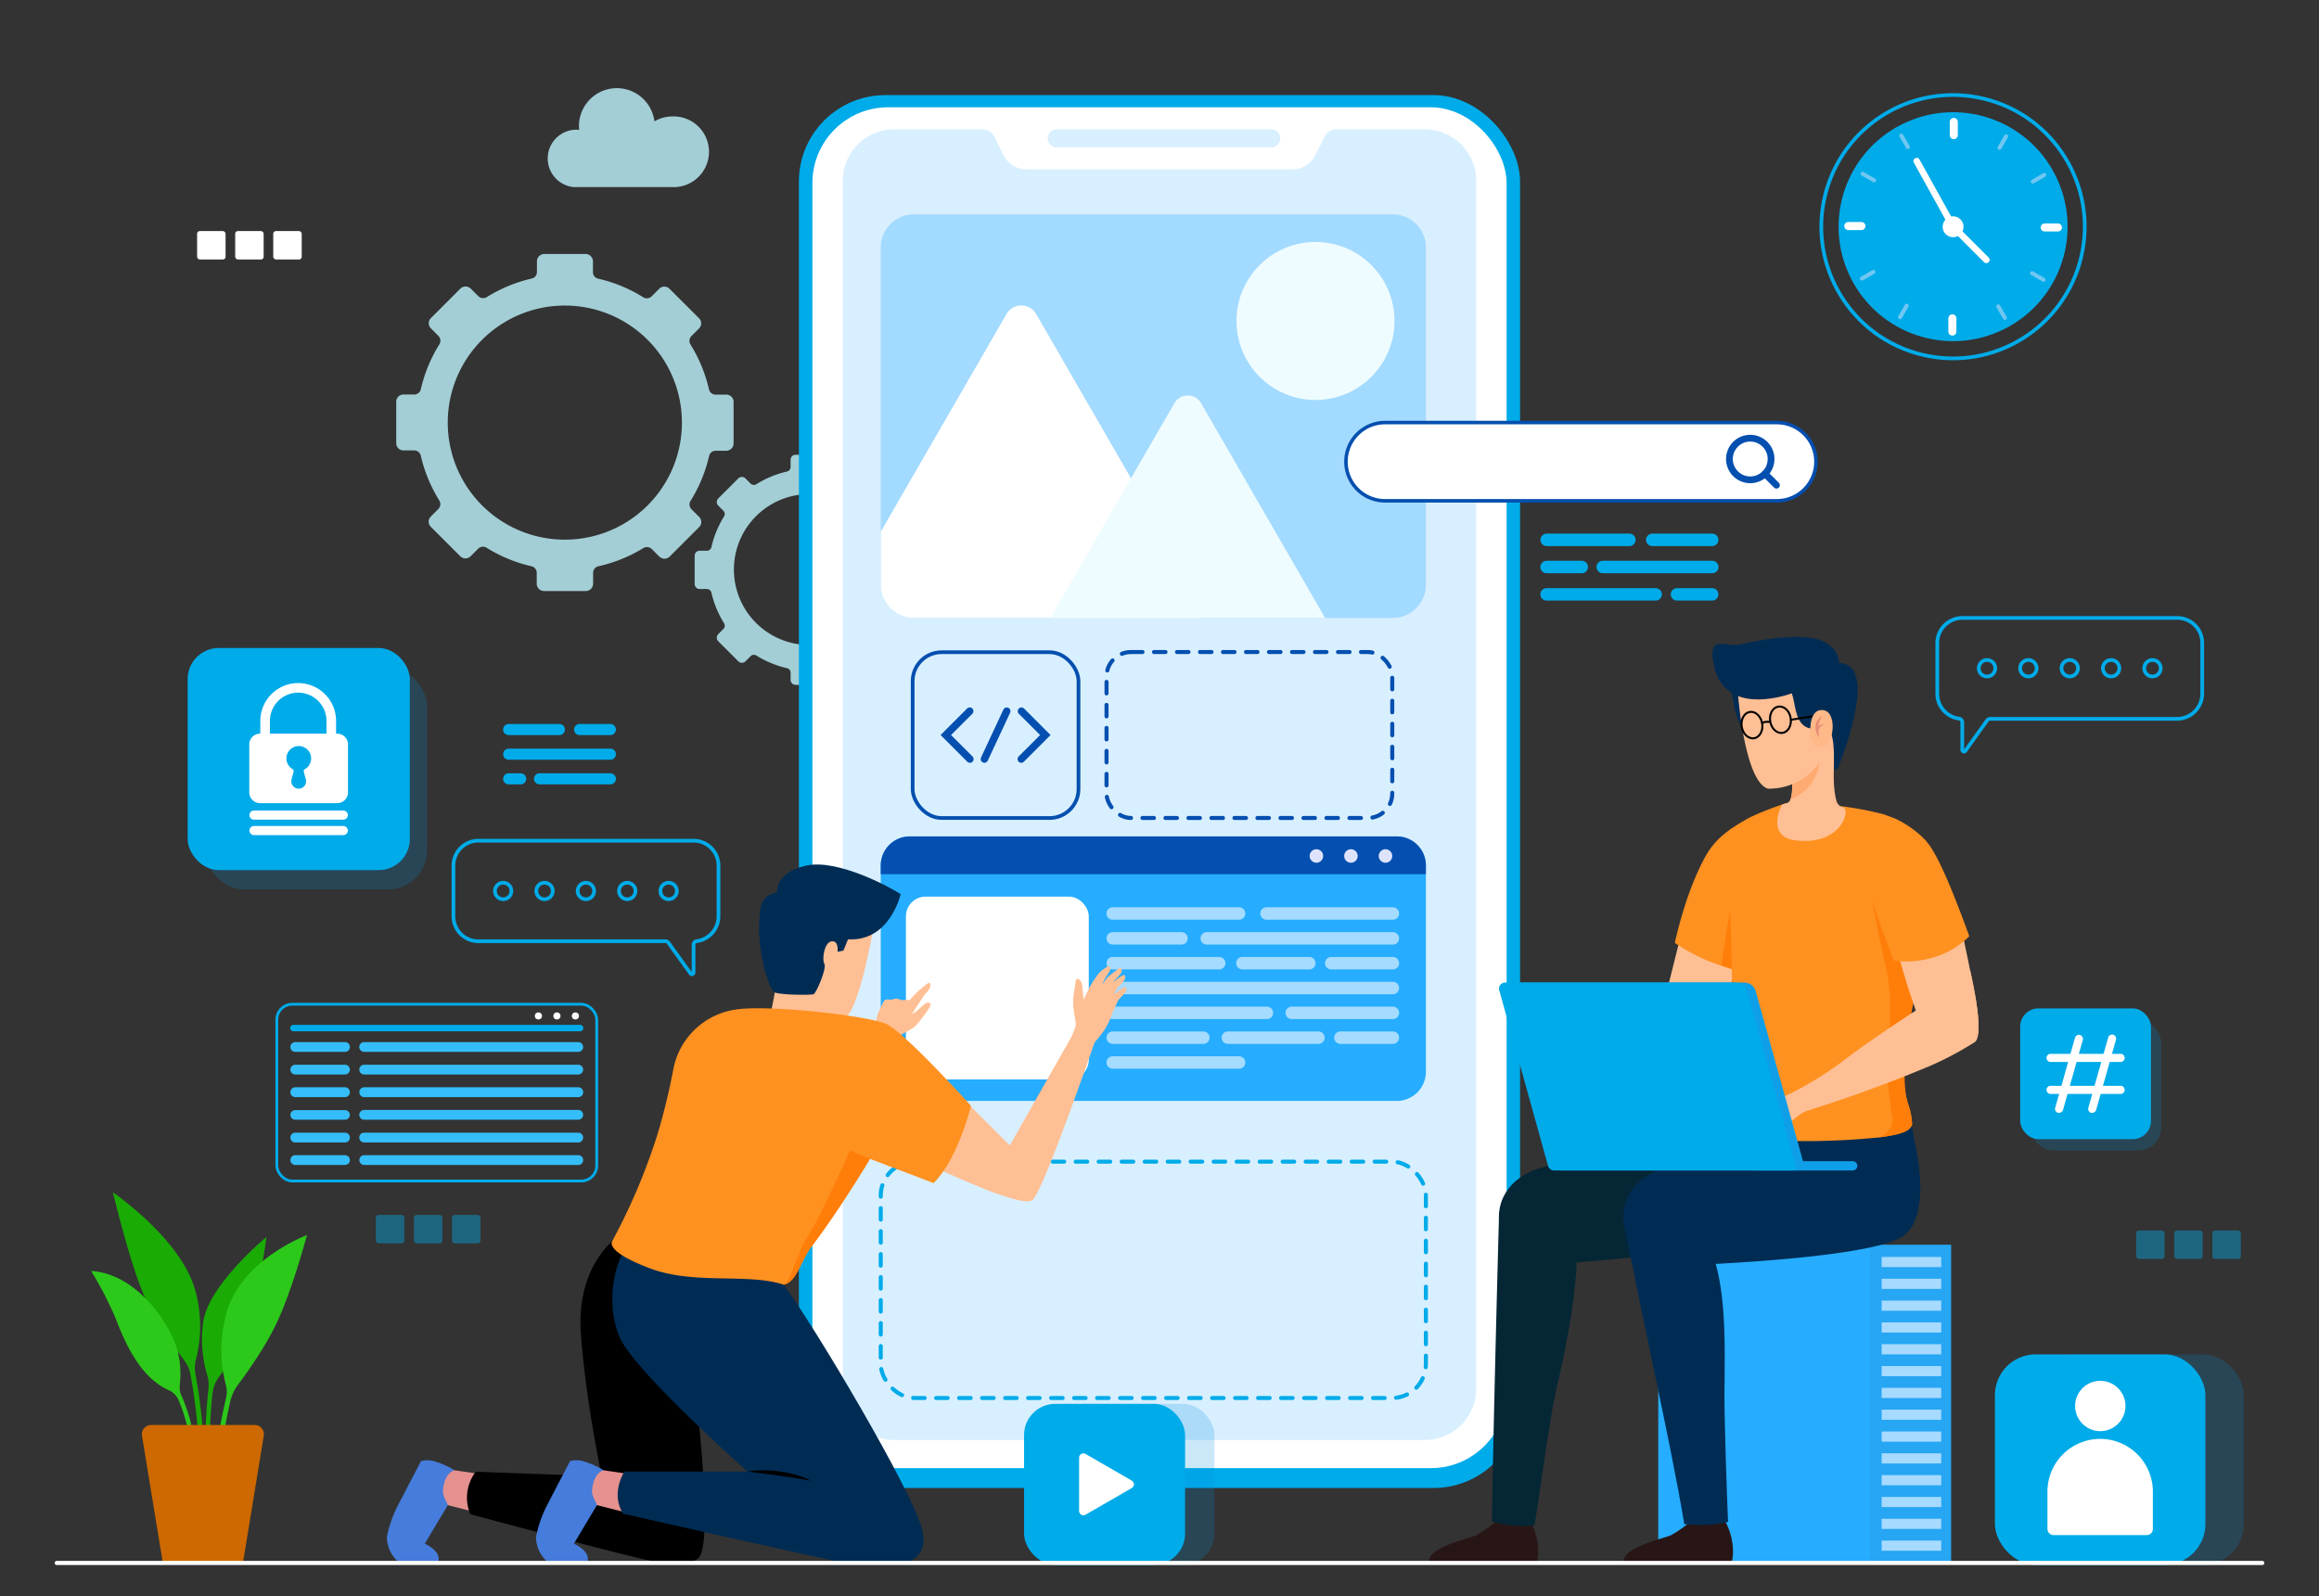 <svg xmlns="http://www.w3.org/2000/svg" id="Layer_1" data-name="Layer 1" viewBox="0 0 645.32 444.33"><rect x="0" y="0" width="645.32" height="444.33" fill="#333333" stroke="none"/><defs><style>.cls-1,.cls-47{opacity:0.8;}.cls-2,.cls-47{fill:#bff5ff;}.cls-3,.cls-34{fill:#fff;}.cls-4{opacity:0.42;}.cls-5{fill:#00abe9;}.cls-6{fill:#d8efff;}.cls-13,.cls-14,.cls-27,.cls-33,.cls-35,.cls-36,.cls-38,.cls-39,.cls-41,.cls-42,.cls-46,.cls-7,.cls-8{fill:none;}.cls-33,.cls-38,.cls-39,.cls-7{stroke:#00abe9;}.cls-14,.cls-36,.cls-39,.cls-41,.cls-42,.cls-46,.cls-7,.cls-8{stroke-linecap:round;}.cls-7,.cls-8{stroke-linejoin:round;}.cls-42,.cls-7,.cls-8{stroke-width:1.13px;}.cls-7{stroke-dasharray:3.2;}.cls-13,.cls-14,.cls-34,.cls-35,.cls-36,.cls-8{stroke:#044faf;}.cls-8{stroke-dasharray:3.2;}.cls-17,.cls-9{fill:#26adff;}.cls-10{fill:#a5dbff;}.cls-11{fill:#044faf;}.cls-12{fill:#dee3fc;}.cls-13,.cls-14,.cls-27,.cls-33,.cls-34,.cls-35,.cls-36,.cls-38,.cls-39,.cls-41,.cls-42,.cls-46{stroke-miterlimit:10;}.cls-13,.cls-33{stroke-width:1.03px;}.cls-14{stroke-width:2.06px;}.cls-15{fill:#a3daff;}.cls-16{fill:#eefcff;}.cls-17{opacity:0.94;}.cls-18{fill:#a6daff;}.cls-19{fill:#281616;}.cls-20{fill:#002c54;}.cls-21{fill:#052635;}.cls-22{fill:#e5918f;}.cls-23{fill:#ffbf94;}.cls-24{fill:#ff9120;}.cls-25{fill:#ff7e09;}.cls-26{fill:#ffaa71;}.cls-27{stroke:#000;stroke-width:0.56px;}.cls-28{fill:#ffb888;}.cls-29{opacity:0.5;}.cls-30{fill:#cc6362;}.cls-31{fill:#0f9fe8;}.cls-32{fill:#467cdb;}.cls-34{stroke-width:0.98px;}.cls-35,.cls-36{stroke-width:1.88px;}.cls-37{fill:#0092db;opacity:0.21;}.cls-38{stroke-width:0.78px;}.cls-39{stroke-width:1.78px;}.cls-40{fill:#35bdf9;}.cls-41,.cls-46{stroke:#fff;}.cls-41{stroke-width:2.25px;}.cls-42{stroke:#dee3fc;}.cls-43{fill:#1aab05;}.cls-44{fill:#2cc91b;}.cls-45{fill:#cd6900;}.cls-46{stroke-width:1.15px;}</style></defs><title>app-development</title><g class="cls-1"><path class="cls-2" d="M204.14,123.41V111.85a2,2,0,0,0-2-2h-3a1.9,1.9,0,0,1-1.84-1.44,41.08,41.08,0,0,0-5.14-12.5,1.89,1.89,0,0,1,.24-2.36l2.1-2.1a2,2,0,0,0,0-2.89l-8.18-8.17a2,2,0,0,0-2.89,0l-2.09,2.09a1.9,1.9,0,0,1-2.36.25,40.87,40.87,0,0,0-12.5-5.16A1.86,1.86,0,0,1,165,75.7v-3a2.05,2.05,0,0,0-2.05-2H151.42a2.05,2.05,0,0,0-2,2v3a1.86,1.86,0,0,1-1.44,1.83,41,41,0,0,0-12.5,5.15,1.9,1.9,0,0,1-2.37-.24L131,80.35a2.05,2.05,0,0,0-2.9,0l-8.17,8.17a2,2,0,0,0,0,2.89L122,93.5a1.92,1.92,0,0,1,.25,2.37,40.74,40.74,0,0,0-5.15,12.5,1.89,1.89,0,0,1-1.84,1.44h-3a2,2,0,0,0-2,2v11.56a2,2,0,0,0,2,2h3a1.86,1.86,0,0,1,1.83,1.44,41,41,0,0,0,5.15,12.49,1.92,1.92,0,0,1-.25,2.37l-2.09,2.09a2,2,0,0,0,0,2.89l8.17,8.17a2.05,2.05,0,0,0,2.9,0l2.09-2.09a1.92,1.92,0,0,1,2.37-.25,40.92,40.92,0,0,0,12.49,5.14,1.88,1.88,0,0,1,1.44,1.84v3a2.05,2.05,0,0,0,2,2.05H163a2.05,2.05,0,0,0,2.05-2.05v-3a1.88,1.88,0,0,1,1.44-1.84A40.92,40.92,0,0,0,179,152.57a1.92,1.92,0,0,1,2.37.25l2.09,2.09a2.05,2.05,0,0,0,2.9,0l8.17-8.17a2,2,0,0,0,0-2.89l-2.1-2.1a1.9,1.9,0,0,1-.25-2.36,40.89,40.89,0,0,0,5.15-12.49,1.88,1.88,0,0,1,1.84-1.44h3A2.05,2.05,0,0,0,204.14,123.41Zm-46.95,26.8a32.58,32.58,0,1,1,32.57-32.59A32.57,32.57,0,0,1,157.19,150.21Z"></path></g><g class="cls-1"><path class="cls-2" d="M257.29,162.53v-7.88a1.39,1.39,0,0,0-1.39-1.39h-2a1.27,1.27,0,0,1-1.25-1,27.93,27.93,0,0,0-3.51-8.52,1.3,1.3,0,0,1,.17-1.61l1.43-1.42a1.41,1.41,0,0,0,0-2l-5.57-5.57a1.4,1.4,0,0,0-2,0l-1.43,1.43a1.3,1.3,0,0,1-1.61.17,28,28,0,0,0-8.52-3.52,1.27,1.27,0,0,1-1-1.25v-2a1.39,1.39,0,0,0-1.39-1.39h-7.88A1.39,1.39,0,0,0,220,128v2a1.28,1.28,0,0,1-1,1.25,27.79,27.79,0,0,0-8.51,3.52,1.31,1.31,0,0,1-1.62-.17l-1.42-1.43a1.4,1.4,0,0,0-2,0l-5.57,5.57a1.41,1.41,0,0,0,0,2l1.42,1.42a1.29,1.29,0,0,1,.17,1.61,27.91,27.91,0,0,0-3.5,8.52,1.29,1.29,0,0,1-1.26,1h-2a1.4,1.4,0,0,0-1.4,1.39v7.88a1.4,1.4,0,0,0,1.4,1.39h2a1.3,1.3,0,0,1,1.26,1,27.73,27.73,0,0,0,3.51,8.51,1.3,1.3,0,0,1-.17,1.61l-1.43,1.43a1.4,1.4,0,0,0,0,2l5.57,5.57a1.4,1.4,0,0,0,2,0l1.43-1.43a1.3,1.3,0,0,1,1.61-.17,28,28,0,0,0,8.51,3.51,1.28,1.28,0,0,1,1,1.25v2a1.4,1.4,0,0,0,1.39,1.4h7.88a1.4,1.4,0,0,0,1.39-1.4v-2a1.27,1.27,0,0,1,1-1.25,27.93,27.93,0,0,0,8.52-3.51,1.3,1.3,0,0,1,1.61.17l1.43,1.43a1.4,1.4,0,0,0,2,0l5.57-5.57a1.4,1.4,0,0,0,0-2L249.28,175a1.3,1.3,0,0,1-.17-1.61,28,28,0,0,0,3.51-8.51,1.28,1.28,0,0,1,1.25-1h2A1.39,1.39,0,0,0,257.29,162.53Zm-32,17a21,21,0,1,1,20.94-20.95A20.94,20.94,0,0,1,225.3,179.54Z"></path></g><rect class="cls-3" x="54.85" y="64.31" width="7.92" height="7.92" rx="0.75" ry="0.75"></rect><rect class="cls-3" x="65.45" y="64.31" width="7.92" height="7.92" rx="0.75" ry="0.75"></rect><rect class="cls-3" x="76.04" y="64.31" width="7.92" height="7.92" rx="0.75" ry="0.75"></rect><g class="cls-4"><rect class="cls-5" x="594.44" y="342.5" width="7.92" height="7.92" rx="0.75" ry="0.75"></rect><rect class="cls-5" x="605.04" y="342.5" width="7.92" height="7.92" rx="0.75" ry="0.75"></rect><rect class="cls-5" x="615.64" y="342.5" width="7.92" height="7.92" rx="0.75" ry="0.75"></rect></g><g class="cls-4"><rect class="cls-5" x="104.59" y="338.16" width="7.92" height="7.92" rx="0.75" ry="0.75"></rect><rect class="cls-5" x="115.19" y="338.16" width="7.92" height="7.92" rx="0.75" ry="0.75"></rect><rect class="cls-5" x="125.78" y="338.16" width="7.92" height="7.92" rx="0.75" ry="0.75"></rect></g><rect class="cls-5" x="222.31" y="26.47" width="200.69" height="387.7" rx="24.07" ry="24.07"></rect><rect class="cls-3" x="226.07" y="29.86" width="193.18" height="378.79" rx="21.08" ry="21.08"></rect><path class="cls-6" d="M410.79,50.28V386.52a14.28,14.28,0,0,1-14.28,14.28H248.81a14.28,14.28,0,0,1-14.28-14.28V50.28A14.28,14.28,0,0,1,248.81,36h24.63a3.64,3.64,0,0,1,3.23,2l2.61,5.22a7.05,7.05,0,0,0,6.33,3.92h74.1A7.05,7.05,0,0,0,366,43.22L368.65,38a3.64,3.64,0,0,1,3.23-2h24.63A14.28,14.28,0,0,1,410.79,50.28Z"></path><path class="cls-6" d="M353.76,41H294.08a2.51,2.51,0,0,1-2.52-2.51h0A2.52,2.52,0,0,1,294.08,36h59.68a2.51,2.51,0,0,1,2.51,2.52h0A2.51,2.51,0,0,1,353.76,41Z"></path><rect class="cls-7" x="245.09" y="323.34" width="151.7" height="65.79" rx="9.45" ry="9.45"></rect><rect class="cls-8" x="307.92" y="181.49" width="79.51" height="46.19" rx="6.81" ry="6.81"></rect><path class="cls-9" d="M396.79,240.92v57.42a8.1,8.1,0,0,1-8.1,8.09H253.2a8.1,8.1,0,0,1-8.11-8.09V240.92a8.11,8.11,0,0,1,8.11-8.11H388.69A8.11,8.11,0,0,1,396.79,240.92Z"></path><rect class="cls-3" x="252.1" y="249.57" width="50.88" height="50.88" rx="5.48" ry="5.48"></rect><path class="cls-10" d="M344.8,256H309.65a1.72,1.72,0,0,1-1.73-1.73h0a1.72,1.72,0,0,1,1.73-1.73H344.8a1.72,1.72,0,0,1,1.73,1.73h0A1.72,1.72,0,0,1,344.8,256Z"></path><path class="cls-10" d="M328.78,262.92H309.65a1.72,1.72,0,0,1-1.73-1.73h0a1.72,1.72,0,0,1,1.73-1.73h19.13a1.72,1.72,0,0,1,1.73,1.73h0A1.72,1.72,0,0,1,328.78,262.92Z"></path><path class="cls-10" d="M387.6,262.92H335.82a1.73,1.73,0,0,1-1.73-1.73h0a1.73,1.73,0,0,1,1.73-1.73H387.6a1.72,1.72,0,0,1,1.73,1.73h0A1.72,1.72,0,0,1,387.6,262.92Z"></path><path class="cls-10" d="M339.25,269.83h-29.6a1.72,1.72,0,0,1-1.73-1.73h0a1.72,1.72,0,0,1,1.73-1.73h29.6A1.72,1.72,0,0,1,341,268.1h0A1.72,1.72,0,0,1,339.25,269.83Z"></path><path class="cls-10" d="M364.38,269.83H345.77A1.73,1.73,0,0,1,344,268.1h0a1.73,1.73,0,0,1,1.73-1.73h18.61a1.72,1.72,0,0,1,1.73,1.73h0A1.72,1.72,0,0,1,364.38,269.83Z"></path><path class="cls-10" d="M387.6,269.83H370.46a1.73,1.73,0,0,1-1.73-1.73h0a1.73,1.73,0,0,1,1.73-1.73H387.6a1.72,1.72,0,0,1,1.73,1.73h0A1.72,1.72,0,0,1,387.6,269.83Z"></path><path class="cls-10" d="M387.6,276.74h-78a1.72,1.72,0,0,1-1.73-1.73h0a1.73,1.73,0,0,1,1.73-1.73h78a1.73,1.73,0,0,1,1.73,1.73h0A1.72,1.72,0,0,1,387.6,276.74Z"></path><path class="cls-10" d="M352.55,283.65h-42.9a1.72,1.72,0,0,1-1.73-1.73h0a1.73,1.73,0,0,1,1.73-1.73h42.9a1.73,1.73,0,0,1,1.73,1.73h0A1.72,1.72,0,0,1,352.55,283.65Z"></path><path class="cls-10" d="M387.6,283.65H359.47a1.72,1.72,0,0,1-1.73-1.73h0a1.73,1.73,0,0,1,1.73-1.73H387.6a1.73,1.73,0,0,1,1.73,1.73h0A1.72,1.72,0,0,1,387.6,283.65Z"></path><path class="cls-10" d="M334.86,290.56H309.65a1.72,1.72,0,0,1-1.73-1.73h0a1.73,1.73,0,0,1,1.73-1.73h25.21a1.74,1.74,0,0,1,1.73,1.73h0A1.73,1.73,0,0,1,334.86,290.56Z"></path><path class="cls-10" d="M366.89,290.56H341.68a1.72,1.72,0,0,1-1.73-1.73h0a1.73,1.73,0,0,1,1.73-1.73h25.21a1.74,1.74,0,0,1,1.73,1.73h0A1.73,1.73,0,0,1,366.89,290.56Z"></path><path class="cls-10" d="M387.6,290.56H373a1.73,1.73,0,0,1-1.73-1.73h0A1.74,1.74,0,0,1,373,287.1H387.6a1.73,1.73,0,0,1,1.73,1.73h0A1.72,1.72,0,0,1,387.6,290.56Z"></path><path class="cls-10" d="M344.8,297.47H309.65a1.72,1.72,0,0,1-1.73-1.73h0a1.73,1.73,0,0,1,1.73-1.73H344.8a1.73,1.73,0,0,1,1.73,1.73h0A1.72,1.72,0,0,1,344.8,297.47Z"></path><path class="cls-10" d="M387.6,256H352.45a1.72,1.72,0,0,1-1.73-1.73h0a1.72,1.72,0,0,1,1.73-1.73H387.6a1.72,1.72,0,0,1,1.73,1.73h0A1.72,1.72,0,0,1,387.6,256Z"></path><path class="cls-11" d="M396.79,240.92v2.41H245.09v-2.41a8.11,8.11,0,0,1,8.11-8.11H388.69A8.11,8.11,0,0,1,396.79,240.92Z"></path><path class="cls-12" d="M368.2,238.26a1.88,1.88,0,1,1-1.88-1.88A1.88,1.88,0,0,1,368.2,238.26Z"></path><path class="cls-12" d="M377.81,238.26a1.88,1.88,0,1,1-1.88-1.88A1.88,1.88,0,0,1,377.81,238.26Z"></path><path class="cls-12" d="M387.43,238.26a1.88,1.88,0,1,1-1.88-1.88A1.88,1.88,0,0,1,387.43,238.26Z"></path><rect class="cls-13" x="253.97" y="181.54" width="46.15" height="46.15" rx="8.06" ry="8.06"></rect><polyline class="cls-14" points="269.85 197.94 263.2 204.59 269.9 211.29"></polyline><polyline class="cls-14" points="284.24 197.94 290.89 204.59 284.19 211.29"></polyline><line class="cls-14" x1="280.16" y1="197.94" x2="273.93" y2="211.29"></line><path class="cls-15" d="M396.79,68.89v93.89a9.21,9.21,0,0,1-9.22,9.22H254.31a9.22,9.22,0,0,1-9.22-9.22V68.89a9.23,9.23,0,0,1,9.22-9.22H387.57A9.22,9.22,0,0,1,396.79,68.89Z"></path><circle class="cls-16" cx="366.07" cy="89.34" r="21.99"></circle><path class="cls-3" d="M334.26,172H254.31a9.22,9.22,0,0,1-9.22-9.22V148l35-60.6a4.76,4.76,0,0,1,8.24,0l26.41,45.75,19.62,34A4.65,4.65,0,0,1,334.26,172Z"></path><path class="cls-16" d="M368.74,172H292.29l22.43-38.85,12.09-20.94a4.28,4.28,0,0,1,7.41,0Z"></path><rect class="cls-9" x="461.45" y="346.46" width="58.94" height="88.58"></rect><rect class="cls-17" x="520.39" y="346.46" width="22.57" height="88.58" transform="translate(1063.34 781.5) rotate(180)"></rect><rect class="cls-18" x="523.62" y="349.86" width="16.57" height="2.83"></rect><rect class="cls-18" x="523.62" y="355.93" width="16.57" height="2.83"></rect><rect class="cls-18" x="523.62" y="362.01" width="16.57" height="2.83"></rect><rect class="cls-18" x="523.62" y="368.08" width="16.57" height="2.83"></rect><rect class="cls-18" x="523.62" y="374.15" width="16.57" height="2.83"></rect><rect class="cls-18" x="523.62" y="380.23" width="16.57" height="2.83"></rect><rect class="cls-18" x="523.62" y="386.3" width="16.57" height="2.83"></rect><rect class="cls-18" x="523.62" y="392.37" width="16.57" height="2.83"></rect><rect class="cls-18" x="523.62" y="398.45" width="16.57" height="2.83"></rect><rect class="cls-18" x="523.62" y="404.52" width="16.57" height="2.83"></rect><rect class="cls-18" x="523.62" y="410.59" width="16.57" height="2.83"></rect><rect class="cls-18" x="523.62" y="416.66" width="16.57" height="2.83"></rect><rect class="cls-18" x="523.62" y="422.74" width="16.57" height="2.83"></rect><rect class="cls-18" x="523.62" y="428.81" width="16.57" height="2.83"></rect><path class="cls-19" d="M451.87,435h30s1.67-5.34-2-11.94c0,0-2.41,1.93-9.63.62a32.25,32.25,0,0,1-5.1,3.56C463.05,428.29,451.06,430.65,451.87,435Z"></path><path class="cls-20" d="M454,350.57c1.93,11.55,10.86,50.6,14.7,73.68,7,.6,10.38-.21,12.17-.62-.35-8.05-1-27.29-1-35.73.13-14.27.8-33.08-5.48-43.4l-21.11,1.66c.13,1.12.24,2,.35,2.67S453.84,350,454,350.57Z"></path><path class="cls-19" d="M397.69,435h29.95s1.68-5.34-1.95-11.94c0,0-2.41,1.93-9.63.62a32.25,32.25,0,0,1-5.1,3.56C408.87,428.29,396.88,430.65,397.69,435Z"></path><path class="cls-21" d="M415.19,423.57A34.32,34.32,0,0,0,427,424.63c1.59-9.27,4.11-29.68,6.37-39.24,3.52-14.87,7-35.32,4.57-42.61l-20.77-5.22C417.12,338.22,415.43,400.79,415.19,423.57Z"></path><path class="cls-21" d="M497.85,316.27h0c-.42-4.1-.9-7.1-.9-7.1l-23.2,5.68L454,319.34c-7.3,1.63-16.13,3.59-23.91,5.35-8.73,2-14.53,8.61-12.62,17.36l2.19,10.6c12.21-.16,69.64-5.67,74.55-8.15C499.79,341.7,501.46,331.79,497.85,316.27Z"></path><path class="cls-20" d="M532.49,316.27h0a32.23,32.23,0,0,0-2.42-8.51l-21.69,7.09-19.71,4.49c-7.3,1.63-16.13,3.59-23.91,5.35-8.74,2-14.53,8.61-12.62,17.36l2.19,10.6c12.21-.16,63.26-1.94,74.55-8.15C534.33,341.51,536.1,331.79,532.49,316.27Z"></path><path class="cls-22" d="M467.54,283s10.3-4.66,13.14,0c1.55,2.56.48,7.3-3,9.3s-23.38,10.39-42.13,15.08a45.44,45.44,0,0,0-2.09-5.35,98.81,98.81,0,0,0,16.77-9.36A106.09,106.09,0,0,1,467.54,283Z"></path><path class="cls-23" d="M470.12,250.83l-8.84,35.28s.91,8.92,9.92,4.54,15-32.48,15-32.48Z"></path><path class="cls-24" d="M485.06,270.56c-1.09-.26-2.14-.55-3.14-.85s-2-.62-2.94-.94a49.38,49.38,0,0,1-12.93-6.34c2.64-11.47,5.82-19.17,8.64-24.25a3.28,3.28,0,0,0,.22-.37l.22-.38a22,22,0,0,1,6.15-6.4l.74-.51,1,18.42.18,1.9Z"></path><path class="cls-25" d="M485.06,270.56c-1.09-.26-2.14-.55-3.14-.85s-2-.62-2.94-.94c1.76-12.41,3.35-20.21,3.35-20.21l.91,2.28Z"></path><path class="cls-24" d="M537.2,238.71c-.21,5.45-1.17,14.21-2,23-.27,2.79-.52,5.59-.73,8.29-.15,1.68-2.69,10.67-2.79,12.28-.46,7.69-4.22,13.44-.66,25.15a18.29,18.29,0,0,1,1.07,5.4c0,.81-1,1.65-1.46,1.88-1.49.86-4.43,1.47-8,1.91h0a208.57,208.57,0,0,1-22.22,1c-7.67,0-19.2-1.22-20.65-3.15-1.33-1.77-.1-4.35.52-7.9,2.83-16,1.83-24.42,1.65-36,0-.29,0-.58,0-.88-.29-17.87-1.47-33.16-.64-38.68l.74-.51q1.83-1.25,3.57-2.22l.35-.21c.35-.2.71-.39,1.05-.57a3.11,3.11,0,0,1,.41-.2,85.69,85.69,0,0,1,8.57-3.38c.27-.09.52-.18.74-.24,2-.13,4.27-.15,6.67-.09,2.08.06,5.28.34,8.74.79h0a90.08,90.08,0,0,1,11.61,2.17l.06,0a23.89,23.89,0,0,1,9.13,6.39A30.82,30.82,0,0,1,537.2,238.71Z"></path><path class="cls-25" d="M531,307.44a18.29,18.29,0,0,1,1.07,5.4c0,.81-1,1.65-1.46,1.88-1.49.86-4.43,1.47-8,1.91,1.47-.18,4-2.51,4-4.62,0-1.47-1.91-11.42-1.38-17.84s1.57-16.61-.42-24.78S521,250.48,521,250.48l11.2,6.76s1.44,2,3,4.48c-.27,2.79-.52,5.59-.73,8.29C534.33,271.69,527.47,295.73,531,307.44Z"></path><path class="cls-20" d="M481.78,191.49s1,11.71,4.85,12.5,2.93-4.19,2.93-4.19l-.54-5.56Z"></path><path class="cls-23" d="M499.68,233.92c-7.6-.9-4.76-8.29-3.71-10,.27-.09,1.58-.49,1.68-.56h0a2,2,0,0,0,.59-.88c.75-2,.41-5.83.38-6.08h0v-.71c.13-.46.25-.9.35-1.32l4-3.14,8.46-6.64s-2.25,11.12-.44,18.13a2.61,2.61,0,0,0,1.11,1.68h0a2,2,0,0,0,.84.3C515.05,225.68,512.16,235.41,499.68,233.92Z"></path><path class="cls-26" d="M506.38,211.65a12.63,12.63,0,0,1-8.12,10.84c.75-1.94.4-5.83.38-6.08l3.37-2.64Z"></path><path class="cls-23" d="M483.64,193.16s1.76,24.29,8.32,26.36a17.07,17.07,0,0,0,14.35-7.29c1.73-2.32,3.92-2.85,4.63-5.66,1.16-4.56,2.8-13,.71-18C508.68,181.31,483.92,175.57,483.64,193.16Z"></path><path class="cls-20" d="M511.75,184.52c-.11-4.41-4.58-6.06-4.58-6.06-4.44-2.08-13.68-1.19-23.21.94-2.23.5-5-.87-6.6.21-1.88,1.31,0,7.28,0,7.28C481,198,494.55,194.4,498.62,193c1,2.87.84,6.85,3.25,8.9,1.37,1.17,3.76,1.21,6.18.8.3.57,1.42,1.07,1.65,1.85.77,2.6.66,6.67.63,9.81l1.15-.56C511.63,213,523.49,184.88,511.75,184.52Z"></path><path class="cls-27" d="M490.37,201.34c.34,2-.65,3.87-2.22,4.14s-3.13-1.16-3.47-3.17.65-3.87,2.22-4.14S490,199.32,490.37,201.34Z"></path><path class="cls-27" d="M498.29,199.86c.35,2-.65,3.87-2.22,4.13s-3.12-1.15-3.46-3.16.65-3.87,2.22-4.14S498,197.84,498.29,199.86Z"></path><path class="cls-27" d="M490.37,201.34s.34-.57,2.17-.41"></path><line class="cls-27" x1="498.36" y1="200.34" x2="505.14" y2="199.26"></line><path class="cls-28" d="M505.64,207.86c4.66,1.79,6.12-9.7,1.69-10.21-3.36-.38-3.5,4.3-3.5,4.3S503,206.84,505.64,207.86Z"></path><g class="cls-29"><path class="cls-30" d="M507.17,199.38a4.89,4.89,0,0,0-.82,1.34,5.16,5.16,0,0,0-.32,1.45,8.57,8.57,0,0,0,0,1.52c.06.53.11,1.06.16,1.63a6.62,6.62,0,0,1-.46-.71,7.68,7.68,0,0,1-.32-.79,4.57,4.57,0,0,1-.2-1.73,3.57,3.57,0,0,1,.59-1.67A2.47,2.47,0,0,1,507.17,199.38Z"></path><path class="cls-30" d="M507.9,201.56a2.45,2.45,0,0,0-1.28.65,2.23,2.23,0,0,0-.6,1.17l-.77-.27a2.93,2.93,0,0,1,1.13-1.23A2.59,2.59,0,0,1,507.9,201.56Z"></path></g><path class="cls-23" d="M550.5,287.66v0c-2,2.38-9.84,4.11-13.58.82-1.18-1.05-2.5-3.81-3.81-7.24a223.47,223.47,0,0,1-6.46-21.88l17.41-8.89s2.24,10,4.17,19.59l.06.26c.62,3.06,1.21,6.07,1.67,8.65a.71.71,0,0,1,0,.21A36.48,36.48,0,0,1,550.5,287.66Z"></path><path class="cls-24" d="M520.07,247.19c1.68,7,7,20.24,7,20.24a27.47,27.47,0,0,0,12.78-1.54A23.58,23.58,0,0,0,548,260.6s-3.5-9.85-6.65-16.93c-2.82-6.36-4.52-8.73-5.74-10a27.44,27.44,0,0,0-6.92-5.14Z"></path><path class="cls-24" d="M542.09,251.75l-10.22-4.4-8-20.75s1.48.45,3.42,1.23h0l.26.1.15.07c1.74.81,8.47,4.78,13.13,19.21l.12.36c.49,1.66.86,3,1.05,3.69,0,.07,0,.13.06.21A2.86,2.86,0,0,1,542.09,251.75Z"></path><path class="cls-23" d="M550.5,287.66v0c-.15,1.27-.5,2.19-1.13,2.51l-1.63,1a87.09,87.09,0,0,1-10.8,5.58,389.78,389.78,0,0,1-37.7,13.55,44.45,44.45,0,0,0-2.3-5.26A99.21,99.21,0,0,0,513.3,295c8.13-6.2,19.81-13.73,19.81-13.73l2.95-3.47s10.49-9.65,12.17-7.71l.06.26c.25,1,1.08,4.71,1.67,8.65a.71.71,0,0,1,0,.21A36.48,36.48,0,0,1,550.5,287.66Z"></path><path class="cls-23" d="M498.14,304.45a6.5,6.5,0,0,1-4.14.79c-1.15-.24-1.62-.71-2.47-.86a18.84,18.84,0,0,1-4.26-1c-1.13-.55-1.57-.61-1.53.52s2.27,2.11,2.87,2.42a5.77,5.77,0,0,1,1.44,1.45c.08.12-3.71,2.11-4.72,1.7a3,3,0,0,0-.14,1.42c.18.51,1,.69,1,1s-.18.78,0,1.18.86.41,1.14,1.07,0,.67.18,1.36,1.08.81,1.25,1.17.08.77.45,1,3.77-.85,5-1.38,4.56-5.32,8.24-6.95Z"></path><path class="cls-31" d="M515.55,325.8H489.06v-2.59h26.49a1.3,1.3,0,0,1,1.3,1.29h0A1.3,1.3,0,0,1,515.55,325.8Z"></path><path class="cls-31" d="M501.22,325.8H434.89a1.77,1.77,0,0,1-1.71-1.29l-13.57-48.88a1.69,1.69,0,0,1,1.63-2.15h64.15a3.33,3.33,0,0,1,3.2,2.44l13.53,48.69A.93.93,0,0,1,501.22,325.8Z"></path><path class="cls-5" d="M498.82,325.8H432.48a1.77,1.77,0,0,1-1.7-1.29L417.2,275.63a1.7,1.7,0,0,1,1.64-2.15H483a3.33,3.33,0,0,1,3.2,2.44l13.53,48.69A.93.93,0,0,1,498.82,325.8Z"></path><path class="cls-23" d="M235.92,294.22l7.68-7.88a21.09,21.09,0,0,1,.68-4.25c.42-.74,1.5-3.48,2-3.78a2.8,2.8,0,0,1,1.62,0,7.28,7.28,0,0,1,1.54-.36,4.63,4.63,0,0,1,1.38.43s1.15-.07,1.62-.07a1.09,1.09,0,0,1,.64.13,33.77,33.77,0,0,1,2.75-2.85c.89-.72,2.27-2,2.67-2s.56.68.28,1.39a8,8,0,0,1-1.5,1.88l-3.5,5.31a7.57,7.57,0,0,0,.92-.44c.32-.2,2.45-2.2,2.58-2.28s1.09-.72,1.65-.08-3.67,5.7-4.35,6.38a36.74,36.74,0,0,1-4.56,2.64s-4.1,7.38-4.5,7.86S235.92,294.22,235.92,294.22Z"></path><path class="cls-23" d="M243.15,257.86s-4.29,24.86-8.33,25.44c0,0-16.13.65-19.73-18.92-3.11-17,9.39-20.58,15.23-19.28S244.4,247.24,243.15,257.86Z"></path><path class="cls-23" d="M228.89,279.32s-2.26,3.05-3,10.43a23.94,23.94,0,0,1-12.91-2.23,91.38,91.38,0,0,0,3.75-21.71"></path><path class="cls-20" d="M224.34,240.93c-8.81,1.95-8.1,7.44-8.1,7.44-4.13,1-5,2.72-5,10.34s2.79,16.76,4.31,17.51,10.13.78,10.85.52,3.74-7.25,3-8.48,0-6.06,2.05-6.25,1.61,2.93,1.61,2.93l1.65-.36,1.27-3.13c11.65.7,14.66-12.57,14.66-12.57C247.89,247.05,233.16,239,224.34,240.93Z"></path><path class="cls-22" d="M126.51,409.25l8.91,1.29-2.95,10.4-9.65-2.43a6.27,6.27,0,0,1,2-9.26A3.21,3.21,0,0,1,126.51,409.25Z"></path><path d="M193,382.52l-13.13-39.77s-4-1.42-6,0c0,0-13.69,7.36-12.23,28.34,1.1,15.81,4.44,33,5.8,39.85l-35.05-1.3a11.94,11.94,0,0,0-1.52,11.83s44,11.84,50.23,12.94c5,.89,10.56,1.57,13.23-.71C199,429.68,193,382.52,193,382.52Z"></path><path class="cls-22" d="M168,409.25l8.91,1.29L174,420.94l-9.65-2.43a6.27,6.27,0,0,1,2-9.26A3.21,3.21,0,0,1,168,409.25Z"></path><path class="cls-32" d="M164.77,414.7c-.2,2.05,1.59,3.9,1.26,4.41s-6.32,10.56-6.32,10.56,4.53,2,3.8,4.81H152.05a9.48,9.48,0,0,1-2.91-6.56,32.89,32.89,0,0,1,2.82-8.39c2-3.94,6.68-12.83,6.68-12.83a6.5,6.5,0,0,1,3.82.07,23,23,0,0,1,5.54,2.48S165.26,409.64,164.77,414.7Z"></path><path class="cls-20" d="M256.51,425.34c-2.83-10.55-29.43-55.59-38.43-67.75-18.49-8-38.19-14.84-38.19-14.84-8.15,1.94-12.16,18.36-7.54,29.31,3.17,7.51,23.28,26.41,35.6,37.54l-34.18,0s-4,6-.38,11.73c0,0,56.85,12.93,61.84,13.66s16.17,0,16.17,0S258.89,434.23,256.51,425.34Z"></path><path class="cls-32" d="M123.27,414.7c-.2,2.05,1.6,3.9,1.27,4.41s-6.32,10.56-6.32,10.56,4.52,2,3.79,4.81H110.56a9.51,9.51,0,0,1-2.92-6.56,33.35,33.35,0,0,1,2.82-8.39l6.69-12.83a6.5,6.5,0,0,1,3.82.07,23,23,0,0,1,5.54,2.48S123.77,409.64,123.27,414.7Z"></path><path class="cls-23" d="M299.31,286.57,281,318.82l-13.13-13.09L257,321.9l3.15,1.52-1.13.95s25.34,12.34,28.37,9.61,17.19-43.75,17.19-43.75Z"></path><path class="cls-24" d="M270.19,307.78s-3.46,14.6-10.39,21.52l-17.71-6.74s-8.22,13.82-16.26,24.42c-3.09,4.09-4.11,9.85-7.74,10.61-.23-.08-.44-.15-.67-.21-9.84-2.95-24.36.19-36.35-4.27-13.24-4.93-10.67-7.7-10.67-7.7A170.89,170.89,0,0,0,183,315.62a179.88,179.88,0,0,0,4.37-18A20.68,20.68,0,0,1,204.77,281l.29-.05c10-1.27,36.31,1.83,41.42,4S270.19,307.78,270.19,307.78Z"></path><path class="cls-25" d="M242.09,322.56s-8.22,13.82-16.26,24.42c-3.09,4.09-4.11,9.85-7.74,10.61,1.59-.57,4.22-8.93,5.16-10.81s2.45-3.76,5.69-10.33,7.63-16.24,7.63-16.24Z"></path><path d="M208,409.6a23.52,23.52,0,0,1,4.51-.35,35.86,35.86,0,0,1,4.51.32,32,32,0,0,1,4.43.93,22.09,22.09,0,0,1,4.22,1.64c-1.5-.21-3-.51-4.42-.73s-2.93-.46-4.39-.65C213.87,410.34,210.94,410,208,409.6Z"></path><path class="cls-23" d="M313,274.7a17.2,17.2,0,0,0-3.08,2.22l1.05-2a20.43,20.43,0,0,0,1.88-2.07c.49-.73.23-1.47-.16-1.51a15.84,15.84,0,0,0-2.89,2.07l.21-.4a20.43,20.43,0,0,0,1.88-2.07c.5-.73.24-1.47-.16-1.51s-3.57,2.63-3.57,2.63l-1.55,2.08,1.17-2.27a9.56,9.56,0,0,0,1-1.57c.41-.82.11-1.07-.12-1.35s-2.37,1.33-2.91,2a33.87,33.87,0,0,0-2.42,3.59l-1.79,3.7c-.11-1.07-.29-2.91-.42-4.08-.18-1.68-1.71-2.08-1.76-1.26s-.9,4.85-.71,7,.56,3.62.7,4.85-1.14,3.69-1.14,3.69,5.1,3.17,5.94,2.22a39.34,39.34,0,0,0,3.51-4.48,23.83,23.83,0,0,0,2-4.51l1.59-3.4a20.43,20.43,0,0,0,1.88-2.07C313.67,275.47,313.41,274.73,313,274.7Z"></path><path class="cls-33" d="M605.88,172H546.05A7,7,0,0,0,539.1,179v14.13a7,7,0,0,0,6.07,6.89,1,1,0,0,1,.88,1v7.73a.46.46,0,0,0,.83.27l6.1-8.52a1,1,0,0,1,.82-.42h52.08a7,7,0,0,0,6.94-6.95V179A6.94,6.94,0,0,0,605.88,172Z"></path><path class="cls-33" d="M555.23,186a2.29,2.29,0,1,1-2.29-2.29A2.29,2.29,0,0,1,555.23,186Z"></path><path class="cls-33" d="M566.74,186a2.29,2.29,0,1,1-2.29-2.29A2.29,2.29,0,0,1,566.74,186Z"></path><path class="cls-33" d="M578.25,186a2.29,2.29,0,1,1-2.29-2.29A2.29,2.29,0,0,1,578.25,186Z"></path><path class="cls-33" d="M589.76,186a2.29,2.29,0,1,1-2.29-2.29A2.28,2.28,0,0,1,589.76,186Z"></path><path class="cls-33" d="M601.27,186a2.29,2.29,0,1,1-2.29-2.29A2.28,2.28,0,0,1,601.27,186Z"></path><path class="cls-33" d="M133.12,234H193a6.94,6.94,0,0,1,6.94,6.94v14.14a7,7,0,0,1-6.07,6.89,1,1,0,0,0-.87,1v7.74a.46.46,0,0,1-.84.26L186,262.41a1,1,0,0,0-.82-.42H133.12a6.94,6.94,0,0,1-6.94-6.94V240.91A6.94,6.94,0,0,1,133.12,234Z"></path><path class="cls-33" d="M183.77,248a2.29,2.29,0,1,0,2.29-2.29A2.29,2.29,0,0,0,183.77,248Z"></path><path class="cls-33" d="M172.26,248a2.29,2.29,0,1,0,2.28-2.29A2.29,2.29,0,0,0,172.26,248Z"></path><path class="cls-33" d="M160.75,248a2.29,2.29,0,1,0,2.28-2.29A2.29,2.29,0,0,0,160.75,248Z"></path><path class="cls-33" d="M149.24,248a2.29,2.29,0,1,0,2.28-2.29A2.29,2.29,0,0,0,149.24,248Z"></path><path class="cls-33" d="M137.73,248a2.29,2.29,0,1,0,2.28-2.29A2.29,2.29,0,0,0,137.73,248Z"></path><path class="cls-34" d="M494.44,139.4h-109a10.88,10.88,0,0,1-10.89-10.89h0a10.89,10.89,0,0,1,10.89-10.89h109a10.89,10.89,0,0,1,10.89,10.89h0A10.88,10.88,0,0,1,494.44,139.4Z"></path><path class="cls-35" d="M492.84,127.76a5.79,5.79,0,1,1-5.79-5.79A5.79,5.79,0,0,1,492.84,127.76Z"></path><line class="cls-36" x1="491.15" y1="131.86" x2="494.35" y2="135.05"></line><rect class="cls-37" x="293.13" y="390.75" width="44.81" height="44.81" rx="8.69" ry="8.69"></rect><rect class="cls-5" x="284.97" y="390.75" width="44.81" height="44.81" rx="8.69" ry="8.69"></rect><path class="cls-3" d="M302.08,404.7l12.86,7.42a1.19,1.19,0,0,1,0,2.07l-12.86,7.42a1.19,1.19,0,0,1-1.79-1V405.73A1.19,1.19,0,0,1,302.08,404.7Z"></path><rect class="cls-37" x="565.81" y="376.98" width="58.58" height="58.58" rx="11.36" ry="11.36"></rect><rect class="cls-5" x="555.13" y="376.98" width="58.58" height="58.58" rx="11.36" ry="11.36"></rect><path class="cls-3" d="M591.46,391.35a7,7,0,1,1-7-7A7,7,0,0,1,591.46,391.35Z"></path><path class="cls-3" d="M599.09,415.18v10.4a1.7,1.7,0,0,1-1.7,1.7H571.45a1.7,1.7,0,0,1-1.7-1.7v-10.4a14.67,14.67,0,0,1,14.67-14.67h0A14.67,14.67,0,0,1,599.09,415.18Z"></path><path class="cls-5" d="M453.41,152h-23a1.73,1.73,0,0,1-1.73-1.74h0a1.73,1.73,0,0,1,1.73-1.73h23a1.73,1.73,0,0,1,1.73,1.73h0A1.73,1.73,0,0,1,453.41,152Z"></path><path class="cls-5" d="M476.45,152H459.78a1.74,1.74,0,0,1-1.73-1.74h0a1.74,1.74,0,0,1,1.73-1.73h16.67a1.73,1.73,0,0,1,1.73,1.73h0A1.73,1.73,0,0,1,476.45,152Z"></path><path class="cls-5" d="M440.16,159.56h-9.78a1.73,1.73,0,0,1-1.73-1.73h0a1.73,1.73,0,0,1,1.73-1.74h9.78a1.73,1.73,0,0,1,1.73,1.74h0A1.73,1.73,0,0,1,440.16,159.56Z"></path><path class="cls-5" d="M476.45,159.56H446a1.74,1.74,0,0,1-1.73-1.73h0a1.74,1.74,0,0,1,1.73-1.74h30.48a1.73,1.73,0,0,1,1.73,1.74h0A1.73,1.73,0,0,1,476.45,159.56Z"></path><path class="cls-5" d="M460.74,167.17H430.38a1.73,1.73,0,0,1-1.73-1.73h0a1.72,1.72,0,0,1,1.73-1.73h30.36a1.73,1.73,0,0,1,1.73,1.73h0A1.74,1.74,0,0,1,460.74,167.17Z"></path><path class="cls-5" d="M476.45,167.17h-9.78a1.73,1.73,0,0,1-1.73-1.73h0a1.72,1.72,0,0,1,1.73-1.73h9.78a1.72,1.72,0,0,1,1.73,1.73h0A1.73,1.73,0,0,1,476.45,167.17Z"></path><rect class="cls-38" x="77.03" y="279.52" width="89.03" height="49.21" rx="4.31" ry="4.31"></rect><line class="cls-39" x1="81.64" y1="286.16" x2="161.44" y2="286.16"></line><circle class="cls-3" cx="160.12" cy="282.78" r="0.99"></circle><circle class="cls-3" cx="154.98" cy="282.78" r="0.99"></circle><circle class="cls-3" cx="149.83" cy="282.78" r="0.99"></circle><path class="cls-40" d="M96,292.79H82.17a1.36,1.36,0,0,1-1.36-1.36h0a1.36,1.36,0,0,1,1.36-1.37H96a1.36,1.36,0,0,1,1.36,1.37h0A1.36,1.36,0,0,1,96,292.79Z"></path><path class="cls-40" d="M96,299.08H82.17a1.36,1.36,0,0,1-1.36-1.36h0a1.36,1.36,0,0,1,1.36-1.36H96a1.36,1.36,0,0,1,1.36,1.36h0A1.36,1.36,0,0,1,96,299.08Z"></path><path class="cls-40" d="M96,305.38H82.17A1.36,1.36,0,0,1,80.81,304h0a1.36,1.36,0,0,1,1.36-1.37H96A1.36,1.36,0,0,1,97.36,304h0A1.36,1.36,0,0,1,96,305.38Z"></path><path class="cls-40" d="M96,311.67H82.17a1.36,1.36,0,0,1-1.36-1.36h0A1.36,1.36,0,0,1,82.17,309H96a1.36,1.36,0,0,1,1.36,1.36h0A1.36,1.36,0,0,1,96,311.67Z"></path><path class="cls-40" d="M96,318H82.17a1.36,1.36,0,0,1-1.36-1.36h0a1.36,1.36,0,0,1,1.36-1.37H96a1.36,1.36,0,0,1,1.36,1.37h0A1.36,1.36,0,0,1,96,318Z"></path><path class="cls-40" d="M96,324.26H82.17a1.36,1.36,0,0,1-1.36-1.36h0a1.36,1.36,0,0,1,1.36-1.36H96a1.36,1.36,0,0,1,1.36,1.36h0A1.36,1.36,0,0,1,96,324.26Z"></path><path class="cls-40" d="M160.91,292.79H101.34a1.36,1.36,0,0,1-1.36-1.36h0a1.36,1.36,0,0,1,1.36-1.37h59.57a1.36,1.36,0,0,1,1.36,1.37h0A1.36,1.36,0,0,1,160.91,292.79Z"></path><path class="cls-40" d="M160.91,299.08H101.34a1.36,1.36,0,0,1-1.36-1.36h0a1.36,1.36,0,0,1,1.36-1.36h59.57a1.36,1.36,0,0,1,1.36,1.36h0A1.36,1.36,0,0,1,160.91,299.08Z"></path><path class="cls-40" d="M160.91,305.38H101.34A1.36,1.36,0,0,1,100,304h0a1.36,1.36,0,0,1,1.36-1.37h59.57a1.36,1.36,0,0,1,1.36,1.37h0A1.36,1.36,0,0,1,160.91,305.38Z"></path><path class="cls-40" d="M160.91,311.67H101.34a1.36,1.36,0,0,1-1.36-1.36h0a1.36,1.36,0,0,1,1.36-1.36h59.57a1.36,1.36,0,0,1,1.36,1.36h0A1.36,1.36,0,0,1,160.91,311.67Z"></path><path class="cls-40" d="M160.91,318H101.34a1.36,1.36,0,0,1-1.36-1.36h0a1.36,1.36,0,0,1,1.36-1.37h59.57a1.36,1.36,0,0,1,1.36,1.37h0A1.36,1.36,0,0,1,160.91,318Z"></path><path class="cls-40" d="M160.91,324.26H101.34A1.36,1.36,0,0,1,100,322.9h0a1.36,1.36,0,0,1,1.36-1.36h59.57a1.36,1.36,0,0,1,1.36,1.36h0A1.36,1.36,0,0,1,160.91,324.26Z"></path><circle class="cls-33" cx="543.5" cy="63.12" r="36.65" transform="translate(355.49 576.95) rotate(-76.53)"></circle><circle class="cls-5" cx="543.5" cy="63.12" r="31.86" transform="translate(20.94 225.31) rotate(-23.87)"></circle><path class="cls-3" d="M546.4,63.12a2.9,2.9,0,1,1-2.9-2.9A2.9,2.9,0,0,1,546.4,63.12Z"></path><path class="cls-3" d="M543.18,62.55h0a.91.91,0,0,1-1.23-.36l-9.37-16.9a.89.89,0,0,1,.35-1.23h0a.89.89,0,0,1,1.23.35l9.37,16.9A.91.91,0,0,1,543.18,62.55Z"></path><path class="cls-3" d="M544,63.58h0a.89.89,0,0,1,1.28,0l8.11,8.1a.92.92,0,0,1,0,1.29h0a.92.92,0,0,1-1.29,0L544,64.86A.89.89,0,0,1,544,63.58Z"></path><line class="cls-41" x1="543.69" y1="37.61" x2="543.69" y2="33.95"></line><line class="cls-41" x1="569" y1="63.31" x2="572.66" y2="63.31"></line><line class="cls-41" x1="543.3" y1="88.62" x2="543.3" y2="92.28"></line><line class="cls-41" x1="517.99" y1="62.92" x2="514.33" y2="62.92"></line><g class="cls-29"><line class="cls-42" x1="530.91" y1="40.93" x2="529.08" y2="37.76"></line><line class="cls-42" x1="565.68" y1="50.53" x2="568.85" y2="48.7"></line><line class="cls-42" x1="556.08" y1="85.3" x2="557.91" y2="88.47"></line><line class="cls-42" x1="521.31" y1="75.7" x2="518.14" y2="77.53"></line></g><g class="cls-29"><line class="cls-42" x1="521.51" y1="50.19" x2="518.33" y2="48.36"></line><line class="cls-42" x1="556.42" y1="41.13" x2="558.25" y2="37.95"></line><line class="cls-42" x1="565.48" y1="76.04" x2="568.66" y2="77.87"></line><line class="cls-42" x1="530.58" y1="85.1" x2="528.74" y2="88.28"></line></g><rect class="cls-37" x="57.02" y="185.73" width="61.82" height="61.82" rx="10.79" ry="10.79"></rect><rect class="cls-5" x="52.22" y="180.37" width="61.82" height="61.82" rx="8.64" ry="8.64"></rect><path class="cls-3" d="M93.84,204.21h-.32v-3.54a10.54,10.54,0,1,0-21.08,0v3.54h-.07a3,3,0,0,0-3,3v13.34a3,3,0,0,0,3,3H93.84a3,3,0,0,0,3-3V207.17A3,3,0,0,0,93.84,204.21Zm-18.73-3.54a7.87,7.87,0,1,1,15.74,0v3.54H75.11Z"></path><path class="cls-5" d="M86.58,211.07a3.44,3.44,0,1,0-5.18,3,.61.61,0,0,1,.31.69l-.59,2.21a2.06,2.06,0,1,0,4,0l-.59-2.18a.63.63,0,0,1,.32-.7A3.43,3.43,0,0,0,86.58,211.07Z"></path><path class="cls-3" d="M95.53,228.15H70.68a1.27,1.27,0,0,1-1.27-1.27h0a1.27,1.27,0,0,1,1.27-1.27H95.53a1.27,1.27,0,0,1,1.27,1.27h0A1.27,1.27,0,0,1,95.53,228.15Z"></path><path class="cls-3" d="M95.53,232.45H70.68a1.27,1.27,0,0,1-1.27-1.27h0a1.27,1.27,0,0,1,1.27-1.27H95.53a1.27,1.27,0,0,1,1.27,1.27h0A1.27,1.27,0,0,1,95.53,232.45Z"></path><rect class="cls-37" x="564.99" y="283.83" width="36.4" height="36.4" rx="6.35" ry="6.35"></rect><rect class="cls-5" x="562.16" y="280.68" width="36.4" height="36.4" rx="5.09" ry="5.09"></rect><path class="cls-3" d="M573,309.74a1.15,1.15,0,0,1-.31,0,1.13,1.13,0,0,1-.78-1.39l5.51-19.48a1.11,1.11,0,0,1,1.39-.78,1.13,1.13,0,0,1,.78,1.39l-5.51,19.48A1.12,1.12,0,0,1,573,309.74Z"></path><path class="cls-3" d="M582.21,309.74a1,1,0,0,1-.3,0,1.13,1.13,0,0,1-.78-1.39l5.5-19.48a1.13,1.13,0,1,1,2.17.61l-5.5,19.48A1.13,1.13,0,0,1,582.21,309.74Z"></path><path class="cls-3" d="M590.11,295.59H570.62a1.13,1.13,0,0,1,0-2.26h19.49a1.13,1.13,0,0,1,0,2.26Z"></path><path class="cls-3" d="M590.11,304.49H570.62a1.13,1.13,0,0,1,0-2.26h19.49a1.13,1.13,0,0,1,0,2.26Z"></path><path class="cls-5" d="M155.65,204.61H141.56a1.54,1.54,0,0,1-1.55-1.54h0a1.54,1.54,0,0,1,1.55-1.55h14.09a1.54,1.54,0,0,1,1.54,1.55h0A1.54,1.54,0,0,1,155.65,204.61Z"></path><path class="cls-5" d="M169.84,211.47H141.56a1.54,1.54,0,0,1-1.55-1.55h0a1.54,1.54,0,0,1,1.55-1.54h28.28a1.54,1.54,0,0,1,1.55,1.54h0A1.54,1.54,0,0,1,169.84,211.47Z"></path><path class="cls-5" d="M144.9,218.33h-3.34a1.54,1.54,0,0,1-1.55-1.55h0a1.54,1.54,0,0,1,1.55-1.54h3.34a1.54,1.54,0,0,1,1.54,1.54h0A1.54,1.54,0,0,1,144.9,218.33Z"></path><path class="cls-5" d="M169.84,218.33H150.15a1.54,1.54,0,0,1-1.55-1.55h0a1.54,1.54,0,0,1,1.55-1.54h19.69a1.54,1.54,0,0,1,1.55,1.54h0A1.54,1.54,0,0,1,169.84,218.33Z"></path><path class="cls-5" d="M169.84,204.61H161.3a1.54,1.54,0,0,1-1.54-1.54h0a1.54,1.54,0,0,1,1.54-1.55h8.54a1.54,1.54,0,0,1,1.55,1.55h0A1.54,1.54,0,0,1,169.84,204.61Z"></path><path class="cls-43" d="M54.37,382.33a8.87,8.87,0,0,1,.12-3.77,37.26,37.26,0,0,0-.42-20.29c-4.48-14-22.65-26.4-22.65-26.4s4.93,20.66,9,29.46c3,6.44,8.17,13.77,11.05,17.62A8.65,8.65,0,0,1,53,382.57a151.55,151.55,0,0,1,2.51,29l1.36.05A151.75,151.75,0,0,0,54.37,382.33Z"></path><path class="cls-43" d="M68.86,369.16a163.51,163.51,0,0,0,5.29-24.85s-16.3,13.44-17.63,23.84a34.94,34.94,0,0,0,1.11,14.49,9.73,9.73,0,0,1,.38,3.94,138.55,138.55,0,0,0-.33,27.22l1.22-.14a136.48,136.48,0,0,1,.2-25.56,10.11,10.11,0,0,1,2.24-5.39A42.7,42.7,0,0,0,68.86,369.16Z"></path><path class="cls-44" d="M85.42,343.78s-17.56,6.51-22.15,20.85a38.28,38.28,0,0,0-.38,21,7.19,7.19,0,0,1,0,3.57A161.24,161.24,0,0,0,58.71,423h1.4a159.29,159.29,0,0,1,4-33.07,12.3,12.3,0,0,1,2.08-4.44c3-4,8.09-11.29,11-17.69C81.42,358.75,85.42,343.78,85.42,343.78Z"></path><path class="cls-44" d="M54.44,404.26a48.54,48.54,0,0,0-4-15.93,5.41,5.41,0,0,1-.41-2.89,26.11,26.11,0,0,0-.41-8.57c-1.42-7-10.76-22.22-24.27-23.11a98.1,98.1,0,0,1,7.06,13.77c3,7.93,7.37,16.23,14.55,19.42a5.4,5.4,0,0,1,2.79,2.89,47,47,0,0,1,3.51,14.51Z"></path><path class="cls-45" d="M45.31,435h22.3l5.79-35.36a2.58,2.58,0,0,0-2.54-3H42.06a2.57,2.57,0,0,0-2.54,3Z"></path><line class="cls-46" x1="15.79" y1="435.04" x2="629.53" y2="435.04"></line><path class="cls-47" d="M187.11,32.41a9.75,9.75,0,0,0-5,1.38,10.54,10.54,0,0,0-21,1.19,10.93,10.93,0,0,0,.06,1.15,8,8,0,1,0-1.49,15.95h27.46a9.84,9.84,0,1,0,0-19.67Z"></path></svg>